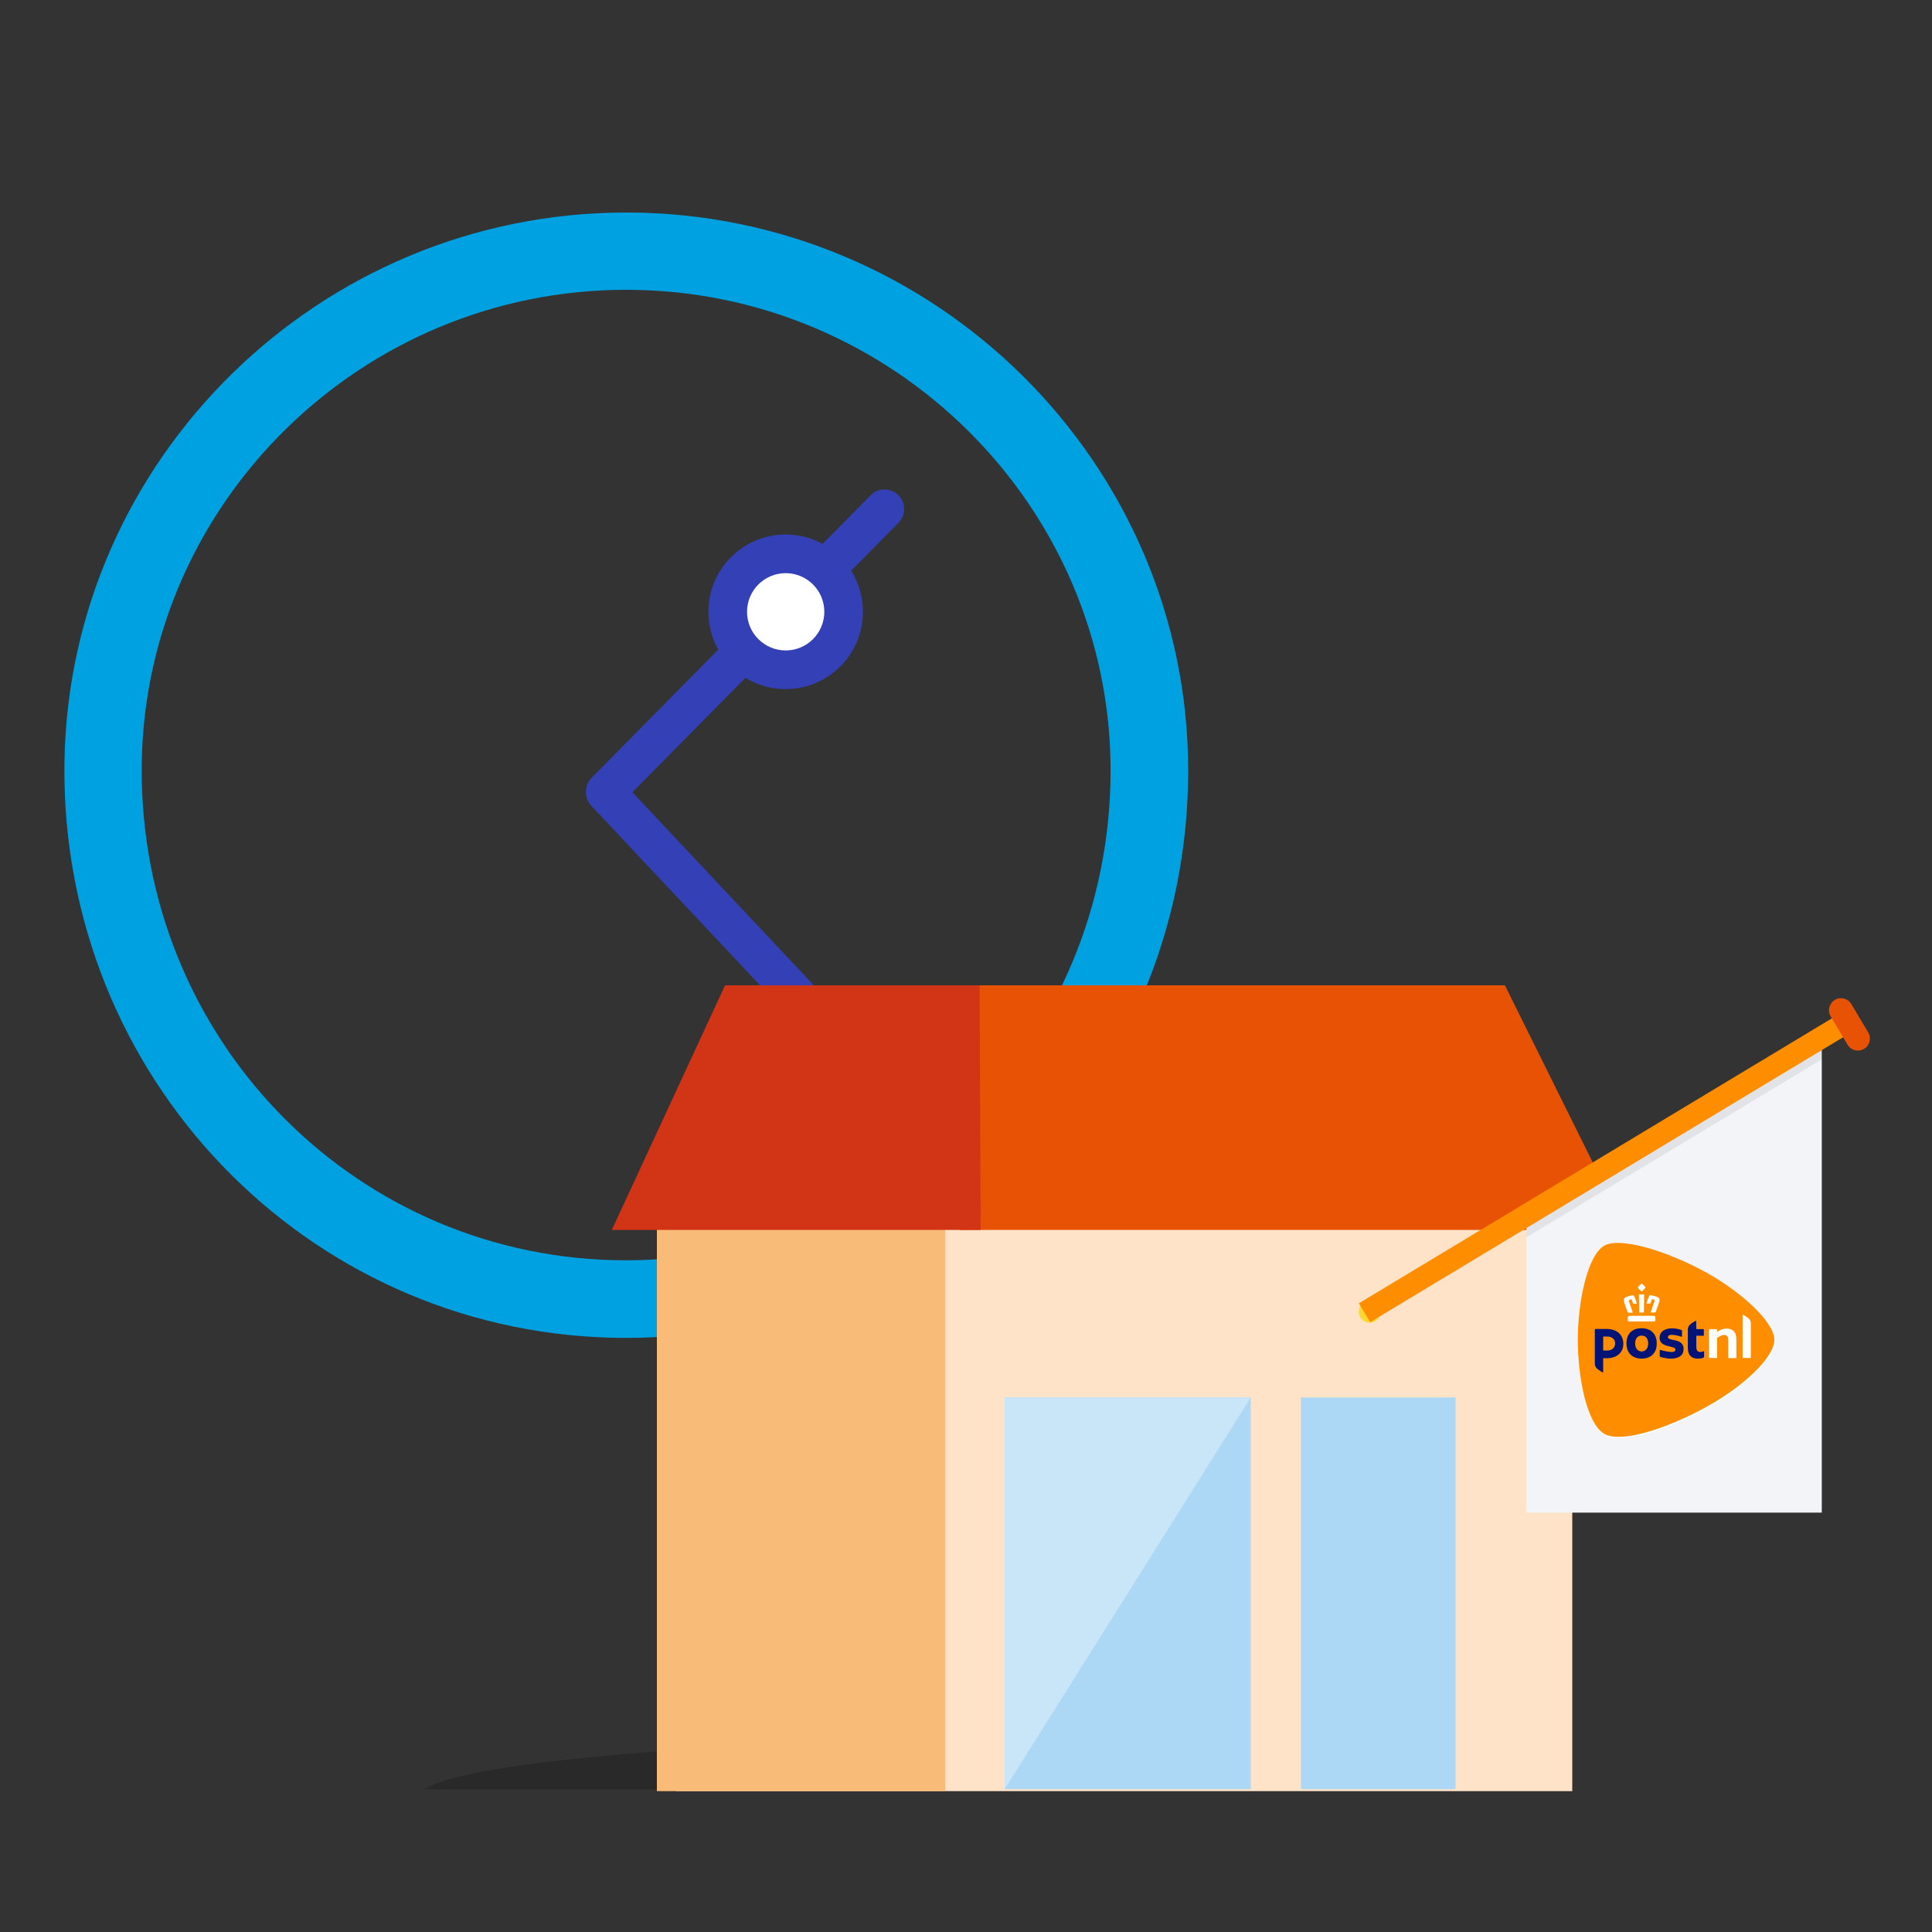 <svg width="300" height="300" viewBox="0 0 300 300" fill="none" xmlns="http://www.w3.org/2000/svg">
<rect x="0" y="0" width="300" height="300" fill="#333333" stroke="none"/>
<path d="M135.191 76.905C136.371 75.709 138.297 75.697 139.493 76.878C140.643 78.013 140.698 79.837 139.651 81.039L139.52 81.18L96.207 125.042C95.026 126.238 93.1 126.25 91.905 125.069C90.755 123.934 90.7 122.11 91.747 120.908L91.878 120.767L135.191 76.905Z" fill="#3440B6"/>
<path d="M91.959 120.825C93.136 119.719 94.962 119.732 96.123 120.823L96.259 120.959L125.93 152.53C127.081 153.755 127.021 155.68 125.797 156.831C124.619 157.937 122.794 157.924 121.632 156.833L121.496 156.697L91.825 125.126C90.675 123.901 90.734 121.976 91.959 120.825Z" fill="#3440B6"/>
<path fill-rule="evenodd" clip-rule="evenodd" d="M97.25 33C49.661 33 10.784 71.225 10.012 118.227L10 119.654L10.012 121.117C10.78 169.289 49.425 207.749 97.25 207.749C145.557 207.749 184.5 168.508 184.5 119.654C184.5 72.001 145.318 33 97.25 33ZM97.225 195.7C55.995 195.7 22.672 162.537 22.01 120.894L22 119.63L22.01 118.402C22.677 77.961 56.199 45 97.225 45C138.665 45 172.451 78.63 172.451 119.63C172.451 161.863 138.871 195.7 97.225 195.7Z" fill="#00A1E1"/>
<circle cx="122" cy="95" r="12" fill="#3440B6"/>
<circle cx="122" cy="95" r="6" fill="white"/>
<path fill-rule="evenodd" clip-rule="evenodd" d="M243.836 277.849C238.087 273.415 202.244 270 158.859 270C115.471 270 71.752 273.415 66 277.849H243.836Z" fill="black" fill-opacity="0.2"/>
<path fill-rule="evenodd" clip-rule="evenodd" d="M105 278.129H244.138V186H105V278.129Z" fill="#FEE3C8"/>
<path fill-rule="evenodd" clip-rule="evenodd" d="M202 277.82H226.02V217H202V277.82Z" fill="#ADD8F5"/>
<path fill-rule="evenodd" clip-rule="evenodd" d="M156 277.82H194.224V217H156V277.82Z" fill="#ADD8F5"/>
<path fill-rule="evenodd" clip-rule="evenodd" d="M156 217H194.224L156 277.821V217Z" fill="#C9E5F8"/>
<path fill-rule="evenodd" clip-rule="evenodd" d="M233.68 153L252.519 190.982H149L151.734 153H233.68Z" fill="#E75204"/>
<path fill-rule="evenodd" clip-rule="evenodd" d="M282.885 234.877H237V189.183L282.885 163V234.877Z" fill="#F3F4F7"/>
<path d="M265.043 197.78C270.497 200.788 275.608 205.492 275.608 208.217C275.587 211.084 270.578 215.606 265.043 218.654C258.6 222.187 251.752 224.246 249.247 222.853C246.48 221.319 245.086 214.031 245.086 208.217C245.086 202.443 246.561 195.055 249.247 193.581C251.611 192.269 258.761 194.308 265.043 197.78Z" fill="white"/>
<path d="M275.521 208.037C275.521 205.312 270.411 200.608 264.957 197.6C258.675 194.128 251.524 192.089 249.161 193.401C246.475 194.875 245 202.264 245 208.037C245 213.851 246.394 221.139 249.161 222.674C251.666 224.067 258.513 222.007 264.957 218.474C270.492 215.426 275.501 210.904 275.521 208.037ZM268.391 210.864C268.371 210.864 268.371 210.843 268.371 210.843V208.138C268.371 207.533 268.169 207.29 267.684 207.29C267.522 207.29 267.3 207.351 267.098 207.472C266.896 207.593 266.735 207.694 266.674 207.714C266.654 207.735 266.634 207.755 266.634 207.775V210.843C266.634 210.864 266.613 210.864 266.613 210.864H265.401C265.381 210.864 265.381 210.843 265.381 210.843V206.503C265.381 206.422 265.442 206.382 265.502 206.382H266.613C266.634 206.382 266.634 206.402 266.634 206.402V206.745C266.634 206.766 266.654 206.786 266.674 206.786H266.694L266.735 206.766C266.876 206.665 267.078 206.543 267.219 206.483C267.522 206.362 267.845 206.301 268.108 206.301C269.098 206.301 269.623 206.866 269.623 207.936V210.864C269.623 210.884 269.603 210.884 269.603 210.884H268.391V210.864ZM270.613 210.864C270.593 210.864 270.593 210.843 270.593 210.843V204.181C270.593 204.161 270.593 204.141 270.633 204.141C270.714 204.141 271.38 204.565 271.603 204.807C271.764 204.989 271.865 205.231 271.865 205.473V210.843C271.865 210.864 271.845 210.864 271.845 210.864H270.613ZM252.918 205.191C252.817 205.191 252.757 205.13 252.757 205.009V204.525C252.757 204.424 252.858 204.323 252.959 204.323H256.837C256.938 204.323 257.039 204.424 257.039 204.525V205.009C257.039 205.13 256.998 205.191 256.877 205.191H252.918ZM256.433 203.818C256.392 203.818 256.372 203.798 256.352 203.778C256.332 203.758 256.332 203.717 256.352 203.677C256.473 203.273 256.918 202.062 256.918 202.042C256.938 201.961 256.918 201.86 256.837 201.819L256.615 201.739C256.594 201.739 256.594 201.739 256.574 201.739C256.534 201.739 256.514 201.759 256.493 201.779C256.413 201.981 256.352 202.122 256.291 202.365C256.271 202.405 256.251 202.425 256.19 202.425H255.746C255.706 202.425 255.685 202.425 255.685 202.405C255.665 202.385 255.665 202.365 255.685 202.324C255.786 201.92 255.908 201.618 256.069 201.274C256.089 201.214 256.17 201.113 256.312 201.113C256.332 201.113 256.372 201.113 256.392 201.113C256.534 201.153 256.695 201.194 256.877 201.234C257.019 201.274 257.16 201.315 257.301 201.375C257.746 201.537 257.726 201.86 257.645 202.163C257.584 202.365 257.342 203.071 257.18 203.495C257.14 203.576 257.12 203.657 257.099 203.717C257.079 203.758 257.039 203.798 256.978 203.798H256.433V203.818ZM254.635 203.818C254.534 203.818 254.534 203.717 254.534 203.717C254.534 203.697 254.514 201.436 254.494 201.113C254.494 201.093 254.494 201.032 254.534 201.012C254.554 200.992 254.574 200.992 254.595 200.992C254.635 200.992 254.756 200.992 254.898 200.992C255.039 200.992 255.16 200.992 255.201 200.992C255.221 200.992 255.241 200.992 255.261 201.012C255.302 201.052 255.302 201.093 255.302 201.113C255.302 201.416 255.261 203.697 255.261 203.717C255.261 203.717 255.261 203.818 255.16 203.818H254.635ZM252.858 203.818C252.797 203.818 252.757 203.798 252.736 203.737C252.716 203.677 252.696 203.616 252.656 203.515C252.494 203.091 252.252 202.385 252.191 202.183C252.11 201.86 252.09 201.557 252.534 201.396C252.676 201.335 252.817 201.295 252.959 201.254C253.14 201.194 253.302 201.153 253.443 201.133C253.464 201.133 253.504 201.133 253.524 201.133C253.666 201.133 253.746 201.234 253.767 201.295C253.928 201.638 254.029 201.961 254.15 202.344C254.15 202.385 254.15 202.405 254.15 202.425C254.13 202.445 254.11 202.445 254.09 202.445H253.666C253.605 202.445 253.585 202.425 253.565 202.385C253.504 202.142 253.443 202.001 253.363 201.799C253.363 201.779 253.322 201.759 253.282 201.759C253.262 201.759 253.262 201.759 253.241 201.759L253.019 201.84C252.938 201.86 252.898 201.981 252.938 202.062C252.938 202.082 253.383 203.293 253.504 203.697C253.524 203.737 253.524 203.778 253.504 203.798C253.484 203.818 253.464 203.838 253.423 203.838H252.858V203.818ZM254.918 200.527C254.898 200.527 254.877 200.507 254.837 200.487C254.655 200.346 254.494 200.184 254.352 199.982C254.332 199.962 254.312 199.922 254.352 199.861C254.514 199.659 254.675 199.498 254.877 199.336C254.898 199.316 254.918 199.316 254.918 199.316C254.938 199.316 254.938 199.316 254.958 199.336C255.16 199.478 255.322 199.659 255.483 199.861C255.524 199.902 255.504 199.942 255.483 199.982C255.342 200.164 255.18 200.346 254.999 200.487C254.958 200.507 254.938 200.527 254.918 200.527Z" fill="#FF8D00"/>
<path d="M257.261 208.624C257.261 210.219 256.21 210.966 254.918 210.966C253.605 210.966 252.554 210.199 252.554 208.604C252.554 206.969 253.605 206.242 254.918 206.242C256.21 206.262 257.261 206.989 257.261 208.624ZM255.927 208.624C255.927 207.756 255.483 207.393 254.918 207.393C254.332 207.393 253.908 207.776 253.908 208.624C253.908 209.412 254.352 209.856 254.918 209.856C255.483 209.856 255.927 209.412 255.927 208.624Z" fill="#001376"/>
<path d="M263.381 205.131C263.381 205.091 263.361 205.091 263.321 205.091C263.24 205.091 262.553 205.535 262.351 205.757C262.189 205.939 262.088 206.181 262.088 206.423V209.31C262.088 210.562 262.816 210.966 263.603 210.966C264.048 210.966 264.351 210.905 264.533 210.804C264.573 210.784 264.613 210.743 264.613 210.683V209.855C264.613 209.835 264.593 209.815 264.573 209.815C264.533 209.815 264.23 209.936 264.048 209.936C263.644 209.936 263.401 209.754 263.401 209.108V207.453C263.401 207.433 263.422 207.412 263.442 207.412H264.533C264.553 207.412 264.573 207.392 264.573 207.372V206.524C264.573 206.443 264.512 206.383 264.432 206.383H263.442C263.422 206.383 263.401 206.363 263.401 206.342L263.381 205.131Z" fill="#001376"/>
<path d="M247.646 206.504C247.646 206.423 247.707 206.362 247.787 206.362H249.504C251.181 206.362 252.07 207.372 252.07 208.684C252.07 209.996 251.1 210.905 249.484 210.905H248.979C248.959 210.905 248.939 210.925 248.939 210.945V213.065C248.939 213.105 248.919 213.105 248.878 213.105C248.797 213.105 248.111 212.661 247.909 212.439C247.747 212.257 247.646 212.015 247.646 211.773V206.504ZM250.797 208.603C250.797 208.038 250.434 207.533 249.484 207.533H248.979C248.959 207.533 248.939 207.553 248.939 207.574V209.673C248.939 209.693 248.959 209.713 248.979 209.713H249.504C250.636 209.713 250.797 208.926 250.797 208.603Z" fill="#001376"/>
<path d="M260.897 208.422C260.634 208.24 260.311 208.18 259.988 208.099C259.927 208.079 259.725 208.038 259.685 208.038C259.301 207.958 258.998 207.877 258.998 207.634C258.998 207.412 259.2 207.271 259.523 207.271C259.927 207.271 260.493 207.352 261.099 207.574C261.119 207.594 261.179 207.574 261.179 207.534V206.645C261.179 206.585 261.139 206.524 261.078 206.504C260.856 206.443 260.23 206.262 259.685 206.262C259.079 206.262 258.594 206.403 258.23 206.645C257.887 206.908 257.705 207.271 257.705 207.715C257.705 208.704 258.533 208.906 259.301 209.088C259.422 209.108 259.402 209.108 259.442 209.128C259.806 209.209 260.169 209.29 260.169 209.573C260.169 209.653 260.129 209.734 260.068 209.795C259.967 209.896 259.826 209.936 259.523 209.936C259.038 209.936 258.109 209.714 257.806 209.613H257.786C257.745 209.613 257.725 209.633 257.725 209.673V210.562C257.725 210.622 257.766 210.683 257.826 210.703C257.826 210.703 258.634 210.966 259.402 210.966C260.735 210.966 261.422 210.441 261.422 209.492C261.442 209.007 261.26 208.664 260.897 208.422Z" fill="#001376"/>
<path fill-rule="evenodd" clip-rule="evenodd" d="M214.394 203.694C214.394 204.632 213.635 205.389 212.698 205.389C211.759 205.389 211 204.632 211 203.694C211 202.758 211.759 202 212.698 202C213.635 202 214.394 202.758 214.394 203.694Z" fill="#FED732"/>
<path opacity="0.36" fill-rule="evenodd" clip-rule="evenodd" d="M282.885 164.497L282.942 163L237.057 189.184L237 192.139L282.885 164.497Z" fill="black" fill-opacity="0.2"/>
<path fill-rule="evenodd" clip-rule="evenodd" d="M212.766 205.302L211 202.378L284.666 158L286.433 160.924L212.766 205.302Z" fill="#FF8D00"/>
<path fill-rule="evenodd" clip-rule="evenodd" d="M290.096 160.313C290.625 161.199 290.334 162.344 289.447 162.871C288.561 163.398 287.415 163.106 286.886 162.221L284.262 157.821C283.736 156.936 284.027 155.789 284.914 155.264C285.799 154.735 286.946 155.026 287.475 155.912L290.096 160.313Z" fill="#E75204"/>
<path fill-rule="evenodd" clip-rule="evenodd" d="M102 278.129H146.786V186H102V278.129Z" fill="#F8BC78"/>
<path fill-rule="evenodd" clip-rule="evenodd" d="M112.59 153L95 190.982H152.277L152.111 153H112.59Z" fill="#D23416"/>
</svg>
